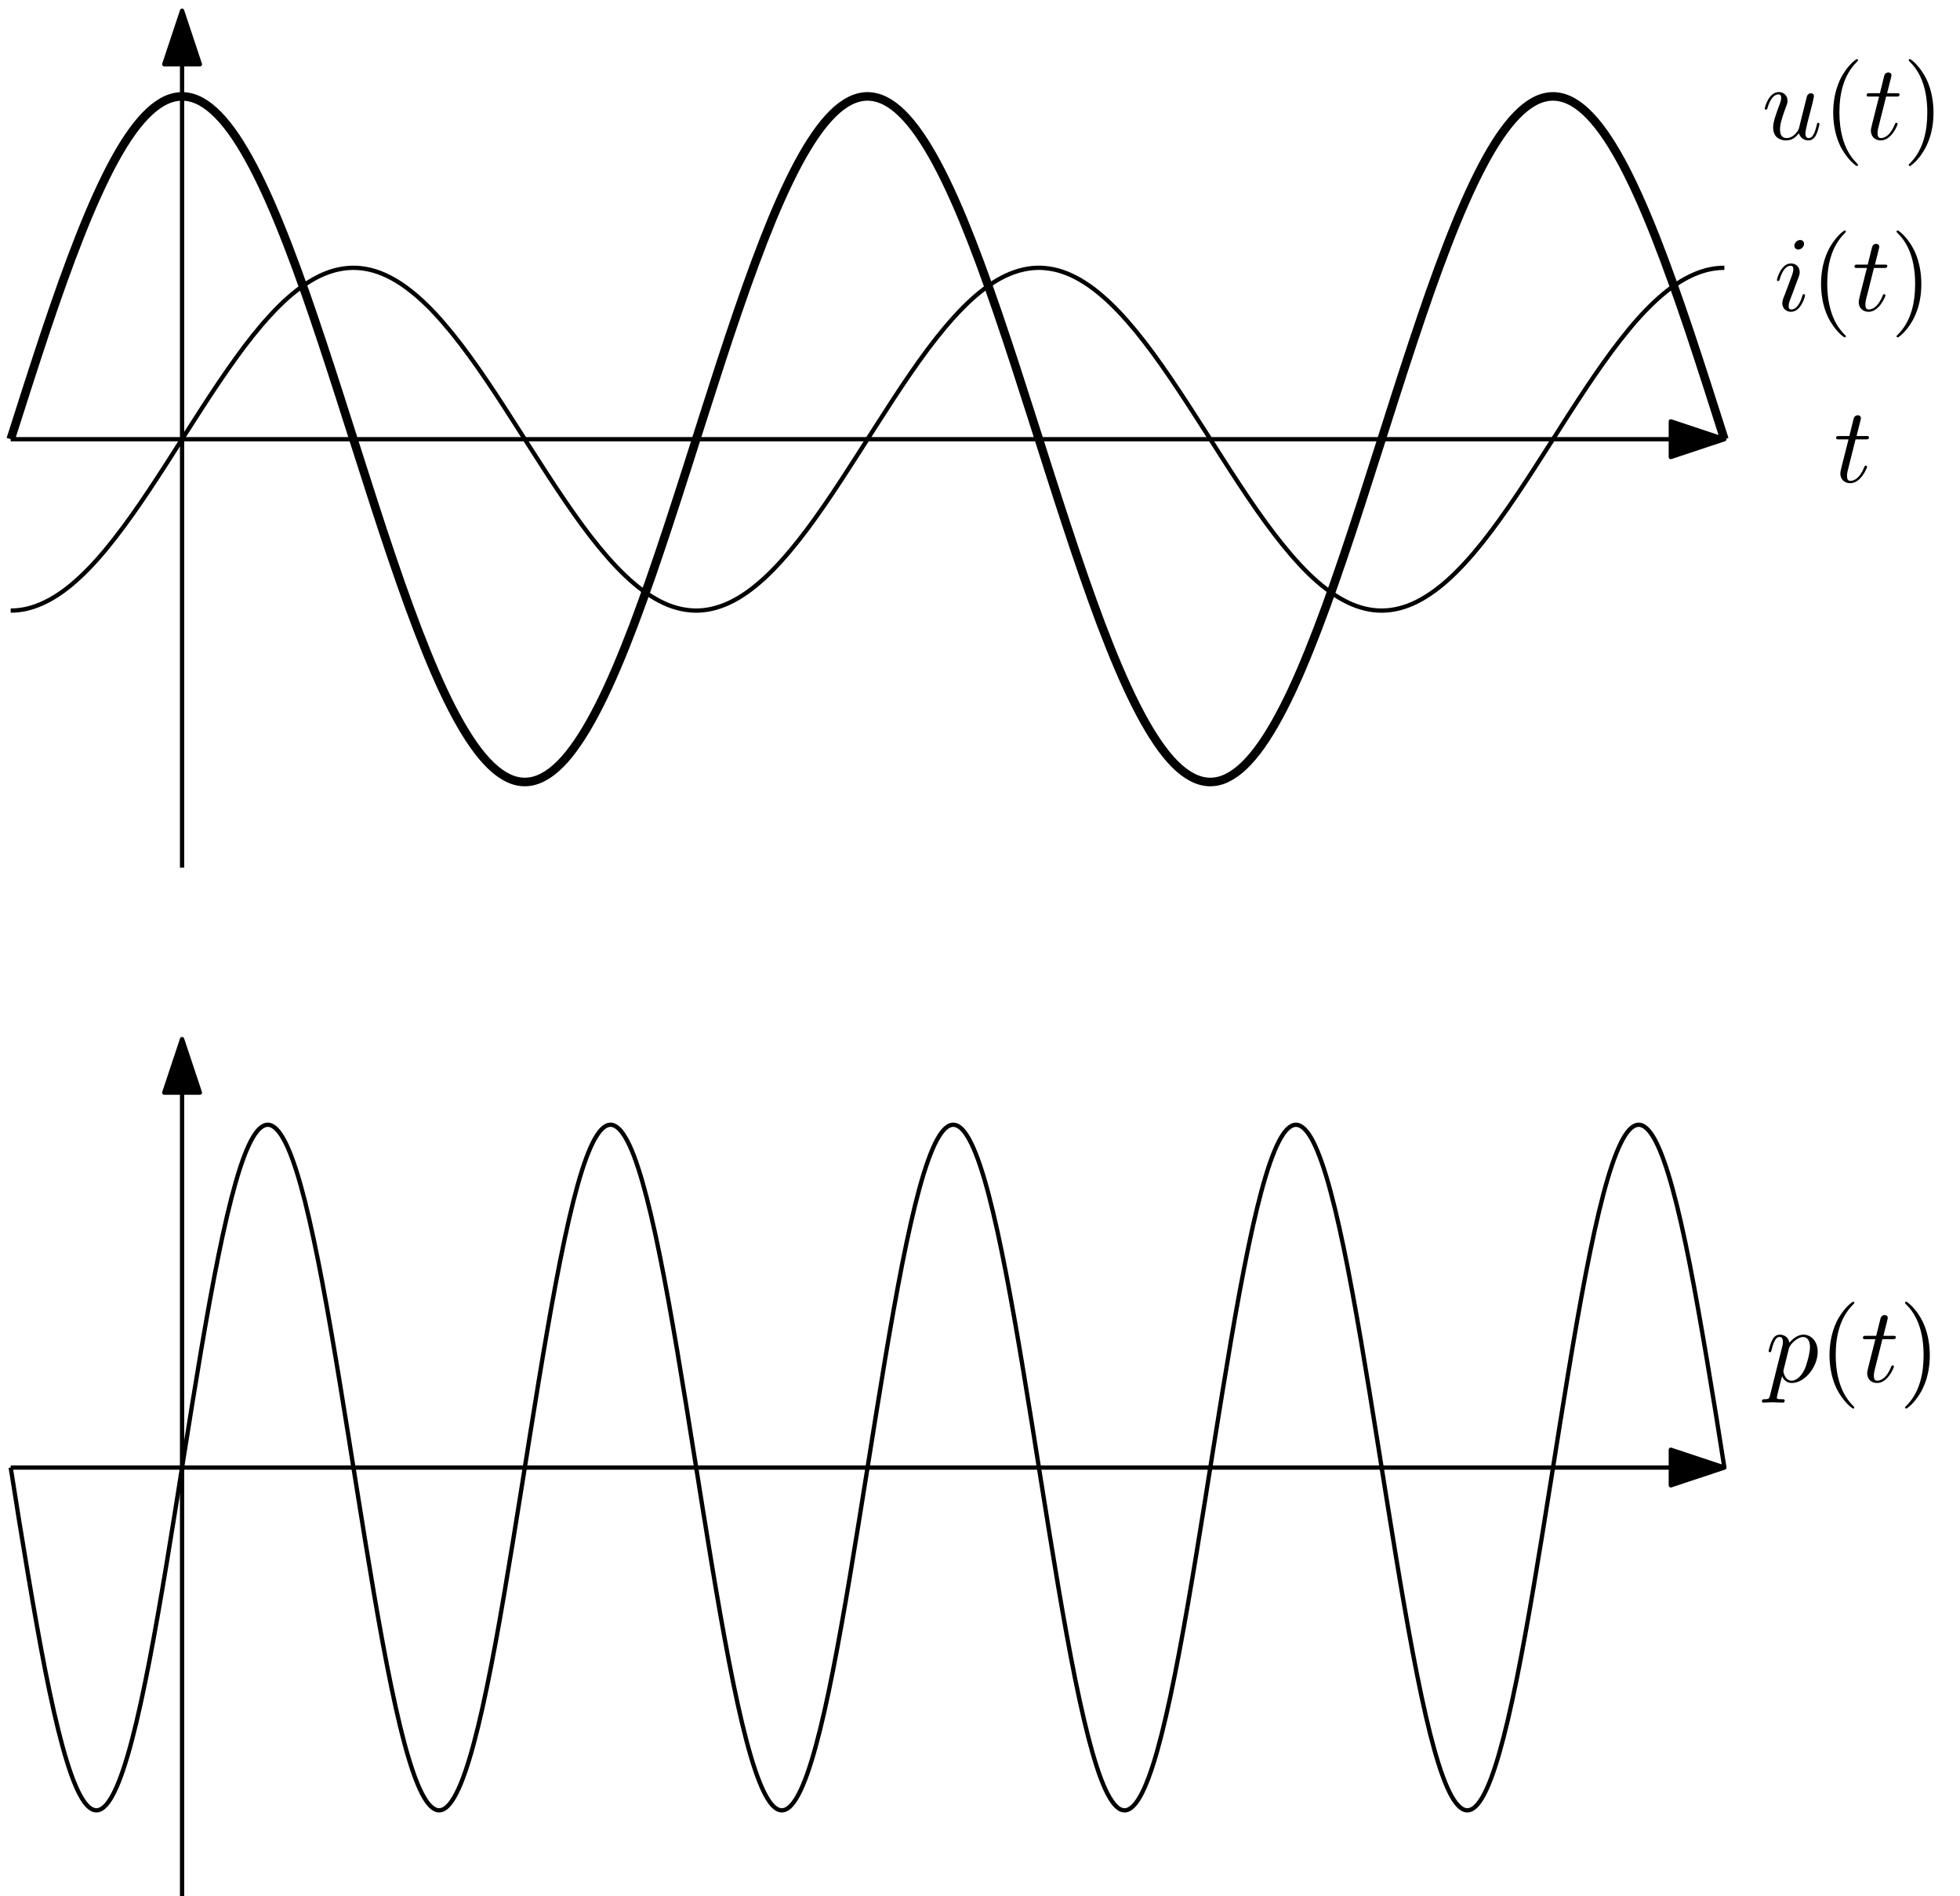 <?xml version="1.0" encoding="UTF-8"?>
<svg xmlns="http://www.w3.org/2000/svg" xmlns:xlink="http://www.w3.org/1999/xlink" width="183pt" height="177pt" viewBox="0 0 183 177" version="1.1">
<defs>
<g>
<symbol overflow="visible" id="glyph0-0">
<path style="stroke:none;" d=""/>
</symbol>
<symbol overflow="visible" id="glyph0-1">
<path style="stroke:none;" d="M 2.047 -3.984 L 2.984 -3.984 C 3.188 -3.984 3.297 -3.984 3.297 -4.188 C 3.297 -4.297 3.188 -4.297 3.016 -4.297 L 2.141 -4.297 C 2.5 -5.719 2.547 -5.906 2.547 -5.969 C 2.547 -6.141 2.422 -6.234 2.25 -6.234 C 2.219 -6.234 1.938 -6.234 1.859 -5.875 L 1.469 -4.297 L 0.531 -4.297 C 0.328 -4.297 0.234 -4.297 0.234 -4.109 C 0.234 -3.984 0.312 -3.984 0.516 -3.984 L 1.391 -3.984 C 0.672 -1.156 0.625 -0.984 0.625 -0.812 C 0.625 -0.266 1 0.109 1.547 0.109 C 2.562 0.109 3.125 -1.344 3.125 -1.422 C 3.125 -1.531 3.047 -1.531 3.016 -1.531 C 2.922 -1.531 2.906 -1.5 2.859 -1.391 C 2.438 -0.344 1.906 -0.109 1.562 -0.109 C 1.359 -0.109 1.25 -0.234 1.25 -0.562 C 1.25 -0.812 1.281 -0.875 1.312 -1.047 Z M 2.047 -3.984 "/>
</symbol>
<symbol overflow="visible" id="glyph1-0">
<path style="stroke:none;" d=""/>
</symbol>
<symbol overflow="visible" id="glyph1-1">
<path style="stroke:none;" d="M 2.828 -6.234 C 2.828 -6.438 2.688 -6.594 2.469 -6.594 C 2.188 -6.594 1.922 -6.328 1.922 -6.062 C 1.922 -5.875 2.062 -5.703 2.297 -5.703 C 2.531 -5.703 2.828 -5.938 2.828 -6.234 Z M 2.078 -2.484 C 2.188 -2.766 2.188 -2.797 2.297 -3.062 C 2.375 -3.266 2.422 -3.406 2.422 -3.594 C 2.422 -4.031 2.109 -4.406 1.609 -4.406 C 0.672 -4.406 0.297 -2.953 0.297 -2.875 C 0.297 -2.766 0.391 -2.766 0.406 -2.766 C 0.516 -2.766 0.516 -2.797 0.562 -2.953 C 0.844 -3.891 1.234 -4.188 1.578 -4.188 C 1.656 -4.188 1.828 -4.188 1.828 -3.875 C 1.828 -3.656 1.75 -3.453 1.719 -3.344 C 1.641 -3.094 1.188 -1.938 1.031 -1.5 C 0.922 -1.25 0.797 -0.922 0.797 -0.703 C 0.797 -0.234 1.141 0.109 1.609 0.109 C 2.547 0.109 2.922 -1.328 2.922 -1.422 C 2.922 -1.531 2.828 -1.531 2.797 -1.531 C 2.703 -1.531 2.703 -1.5 2.656 -1.344 C 2.469 -0.719 2.141 -0.109 1.641 -0.109 C 1.469 -0.109 1.391 -0.203 1.391 -0.438 C 1.391 -0.688 1.453 -0.828 1.688 -1.438 Z M 2.078 -2.484 "/>
</symbol>
<symbol overflow="visible" id="glyph1-2">
<path style="stroke:none;" d="M 3.484 -0.562 C 3.594 -0.156 3.953 0.109 4.375 0.109 C 4.719 0.109 4.953 -0.125 5.109 -0.438 C 5.281 -0.797 5.406 -1.406 5.406 -1.422 C 5.406 -1.531 5.328 -1.531 5.297 -1.531 C 5.188 -1.531 5.188 -1.484 5.156 -1.344 C 5.016 -0.781 4.828 -0.109 4.406 -0.109 C 4.203 -0.109 4.094 -0.234 4.094 -0.562 C 4.094 -0.781 4.219 -1.25 4.297 -1.609 L 4.578 -2.688 C 4.609 -2.828 4.703 -3.203 4.75 -3.359 C 4.797 -3.594 4.891 -3.969 4.891 -4.031 C 4.891 -4.203 4.75 -4.297 4.609 -4.297 C 4.562 -4.297 4.297 -4.281 4.219 -3.953 C 4.031 -3.219 3.594 -1.469 3.469 -0.953 C 3.453 -0.906 3.062 -0.109 2.328 -0.109 C 1.812 -0.109 1.719 -0.562 1.719 -0.922 C 1.719 -1.484 2 -2.266 2.25 -2.953 C 2.375 -3.266 2.422 -3.406 2.422 -3.594 C 2.422 -4.031 2.109 -4.406 1.609 -4.406 C 0.656 -4.406 0.297 -2.953 0.297 -2.875 C 0.297 -2.766 0.391 -2.766 0.406 -2.766 C 0.516 -2.766 0.516 -2.797 0.562 -2.953 C 0.812 -3.812 1.203 -4.188 1.578 -4.188 C 1.672 -4.188 1.828 -4.172 1.828 -3.859 C 1.828 -3.625 1.719 -3.328 1.656 -3.188 C 1.281 -2.188 1.078 -1.578 1.078 -1.094 C 1.078 -0.141 1.766 0.109 2.297 0.109 C 2.953 0.109 3.312 -0.344 3.484 -0.562 Z M 3.484 -0.562 "/>
</symbol>
<symbol overflow="visible" id="glyph1-3">
<path style="stroke:none;" d="M 0.453 1.219 C 0.375 1.562 0.344 1.625 -0.094 1.625 C -0.203 1.625 -0.312 1.625 -0.312 1.812 C -0.312 1.891 -0.266 1.938 -0.188 1.938 C 0.078 1.938 0.375 1.906 0.641 1.906 C 0.984 1.906 1.312 1.938 1.641 1.938 C 1.688 1.938 1.812 1.938 1.812 1.734 C 1.812 1.625 1.719 1.625 1.578 1.625 C 1.078 1.625 1.078 1.562 1.078 1.469 C 1.078 1.344 1.5 -0.281 1.562 -0.531 C 1.688 -0.234 1.969 0.109 2.484 0.109 C 3.641 0.109 4.891 -1.344 4.891 -2.812 C 4.891 -3.75 4.312 -4.406 3.562 -4.406 C 3.062 -4.406 2.578 -4.047 2.25 -3.656 C 2.156 -4.203 1.719 -4.406 1.359 -4.406 C 0.891 -4.406 0.703 -4.016 0.625 -3.844 C 0.438 -3.5 0.312 -2.906 0.312 -2.875 C 0.312 -2.766 0.406 -2.766 0.422 -2.766 C 0.531 -2.766 0.531 -2.781 0.594 -3 C 0.766 -3.703 0.969 -4.188 1.328 -4.188 C 1.5 -4.188 1.641 -4.109 1.641 -3.734 C 1.641 -3.5 1.609 -3.391 1.562 -3.219 Z M 2.203 -3.109 C 2.266 -3.375 2.547 -3.656 2.719 -3.812 C 3.078 -4.109 3.359 -4.188 3.531 -4.188 C 3.922 -4.188 4.172 -3.844 4.172 -3.25 C 4.172 -2.656 3.844 -1.516 3.656 -1.141 C 3.312 -0.438 2.844 -0.109 2.469 -0.109 C 1.812 -0.109 1.688 -0.938 1.688 -1 C 1.688 -1.016 1.688 -1.031 1.719 -1.156 Z M 2.203 -3.109 "/>
</symbol>
<symbol overflow="visible" id="glyph2-0">
<path style="stroke:none;" d=""/>
</symbol>
<symbol overflow="visible" id="glyph2-1">
<path style="stroke:none;" d="M 3.297 2.391 C 3.297 2.359 3.297 2.344 3.125 2.172 C 1.891 0.922 1.562 -0.969 1.562 -2.5 C 1.562 -4.234 1.938 -5.969 3.172 -7.203 C 3.297 -7.328 3.297 -7.344 3.297 -7.375 C 3.297 -7.453 3.266 -7.484 3.203 -7.484 C 3.094 -7.484 2.203 -6.797 1.609 -5.531 C 1.109 -4.438 0.984 -3.328 0.984 -2.5 C 0.984 -1.719 1.094 -0.516 1.641 0.625 C 2.25 1.844 3.094 2.5 3.203 2.5 C 3.266 2.5 3.297 2.469 3.297 2.391 Z M 3.297 2.391 "/>
</symbol>
<symbol overflow="visible" id="glyph3-0">
<path style="stroke:none;" d=""/>
</symbol>
<symbol overflow="visible" id="glyph3-1">
<path style="stroke:none;" d="M 2.047 -3.984 L 2.984 -3.984 C 3.188 -3.984 3.297 -3.984 3.297 -4.188 C 3.297 -4.297 3.188 -4.297 3.016 -4.297 L 2.141 -4.297 C 2.5 -5.719 2.547 -5.906 2.547 -5.969 C 2.547 -6.141 2.422 -6.234 2.25 -6.234 C 2.219 -6.234 1.938 -6.234 1.859 -5.875 L 1.469 -4.297 L 0.531 -4.297 C 0.328 -4.297 0.234 -4.297 0.234 -4.109 C 0.234 -3.984 0.312 -3.984 0.516 -3.984 L 1.391 -3.984 C 0.672 -1.156 0.625 -0.984 0.625 -0.812 C 0.625 -0.266 1 0.109 1.547 0.109 C 2.562 0.109 3.125 -1.344 3.125 -1.422 C 3.125 -1.531 3.047 -1.531 3.016 -1.531 C 2.922 -1.531 2.906 -1.5 2.859 -1.391 C 2.438 -0.344 1.906 -0.109 1.562 -0.109 C 1.359 -0.109 1.25 -0.234 1.25 -0.562 C 1.25 -0.812 1.281 -0.875 1.312 -1.047 Z M 2.047 -3.984 "/>
</symbol>
<symbol overflow="visible" id="glyph4-0">
<path style="stroke:none;" d=""/>
</symbol>
<symbol overflow="visible" id="glyph4-1">
<path style="stroke:none;" d="M 2.875 -2.5 C 2.875 -3.266 2.766 -4.469 2.219 -5.609 C 1.625 -6.828 0.766 -7.484 0.672 -7.484 C 0.609 -7.484 0.562 -7.438 0.562 -7.375 C 0.562 -7.344 0.562 -7.328 0.75 -7.141 C 1.734 -6.156 2.297 -4.578 2.297 -2.5 C 2.297 -0.781 1.938 0.969 0.703 2.219 C 0.562 2.344 0.562 2.359 0.562 2.391 C 0.562 2.453 0.609 2.5 0.672 2.5 C 0.766 2.5 1.672 1.812 2.25 0.547 C 2.766 -0.547 2.875 -1.656 2.875 -2.5 Z M 2.875 -2.5 "/>
</symbol>
<symbol overflow="visible" id="glyph5-0">
<path style="stroke:none;" d=""/>
</symbol>
<symbol overflow="visible" id="glyph5-1">
<path style="stroke:none;" d="M 3.297 2.391 C 3.297 2.359 3.297 2.344 3.125 2.172 C 1.891 0.922 1.562 -0.969 1.562 -2.5 C 1.562 -4.234 1.938 -5.969 3.172 -7.203 C 3.297 -7.328 3.297 -7.344 3.297 -7.375 C 3.297 -7.453 3.266 -7.484 3.203 -7.484 C 3.094 -7.484 2.203 -6.797 1.609 -5.531 C 1.109 -4.438 0.984 -3.328 0.984 -2.5 C 0.984 -1.719 1.094 -0.516 1.641 0.625 C 2.25 1.844 3.094 2.5 3.203 2.5 C 3.266 2.5 3.297 2.469 3.297 2.391 Z M 3.297 2.391 "/>
</symbol>
<symbol overflow="visible" id="glyph6-0">
<path style="stroke:none;" d=""/>
</symbol>
<symbol overflow="visible" id="glyph6-1">
<path style="stroke:none;" d="M 2.047 -3.984 L 2.984 -3.984 C 3.188 -3.984 3.297 -3.984 3.297 -4.188 C 3.297 -4.297 3.188 -4.297 3.016 -4.297 L 2.141 -4.297 C 2.5 -5.719 2.547 -5.906 2.547 -5.969 C 2.547 -6.141 2.422 -6.234 2.25 -6.234 C 2.219 -6.234 1.938 -6.234 1.859 -5.875 L 1.469 -4.297 L 0.531 -4.297 C 0.328 -4.297 0.234 -4.297 0.234 -4.109 C 0.234 -3.984 0.312 -3.984 0.516 -3.984 L 1.391 -3.984 C 0.672 -1.156 0.625 -0.984 0.625 -0.812 C 0.625 -0.266 1 0.109 1.547 0.109 C 2.562 0.109 3.125 -1.344 3.125 -1.422 C 3.125 -1.531 3.047 -1.531 3.016 -1.531 C 2.922 -1.531 2.906 -1.5 2.859 -1.391 C 2.438 -0.344 1.906 -0.109 1.562 -0.109 C 1.359 -0.109 1.25 -0.234 1.25 -0.562 C 1.25 -0.812 1.281 -0.875 1.312 -1.047 Z M 2.047 -3.984 "/>
</symbol>
<symbol overflow="visible" id="glyph7-0">
<path style="stroke:none;" d=""/>
</symbol>
<symbol overflow="visible" id="glyph7-1">
<path style="stroke:none;" d="M 2.875 -2.5 C 2.875 -3.266 2.766 -4.469 2.219 -5.609 C 1.625 -6.828 0.766 -7.484 0.672 -7.484 C 0.609 -7.484 0.562 -7.438 0.562 -7.375 C 0.562 -7.344 0.562 -7.328 0.75 -7.141 C 1.734 -6.156 2.297 -4.578 2.297 -2.5 C 2.297 -0.781 1.938 0.969 0.703 2.219 C 0.562 2.344 0.562 2.359 0.562 2.391 C 0.562 2.453 0.609 2.5 0.672 2.5 C 0.766 2.5 1.672 1.812 2.25 0.547 C 2.766 -0.547 2.875 -1.656 2.875 -2.5 Z M 2.875 -2.5 "/>
</symbol>
<symbol overflow="visible" id="glyph8-0">
<path style="stroke:none;" d=""/>
</symbol>
<symbol overflow="visible" id="glyph8-1">
<path style="stroke:none;" d="M 3.297 2.391 C 3.297 2.359 3.297 2.344 3.125 2.172 C 1.891 0.922 1.562 -0.969 1.562 -2.5 C 1.562 -4.234 1.938 -5.969 3.172 -7.203 C 3.297 -7.328 3.297 -7.344 3.297 -7.375 C 3.297 -7.453 3.266 -7.484 3.203 -7.484 C 3.094 -7.484 2.203 -6.797 1.609 -5.531 C 1.109 -4.438 0.984 -3.328 0.984 -2.5 C 0.984 -1.719 1.094 -0.516 1.641 0.625 C 2.25 1.844 3.094 2.5 3.203 2.5 C 3.266 2.5 3.297 2.469 3.297 2.391 Z M 3.297 2.391 "/>
</symbol>
<symbol overflow="visible" id="glyph9-0">
<path style="stroke:none;" d=""/>
</symbol>
<symbol overflow="visible" id="glyph9-1">
<path style="stroke:none;" d="M 2.047 -3.984 L 2.984 -3.984 C 3.188 -3.984 3.297 -3.984 3.297 -4.188 C 3.297 -4.297 3.188 -4.297 3.016 -4.297 L 2.141 -4.297 C 2.5 -5.719 2.547 -5.906 2.547 -5.969 C 2.547 -6.141 2.422 -6.234 2.25 -6.234 C 2.219 -6.234 1.938 -6.234 1.859 -5.875 L 1.469 -4.297 L 0.531 -4.297 C 0.328 -4.297 0.234 -4.297 0.234 -4.109 C 0.234 -3.984 0.312 -3.984 0.516 -3.984 L 1.391 -3.984 C 0.672 -1.156 0.625 -0.984 0.625 -0.812 C 0.625 -0.266 1 0.109 1.547 0.109 C 2.562 0.109 3.125 -1.344 3.125 -1.422 C 3.125 -1.531 3.047 -1.531 3.016 -1.531 C 2.922 -1.531 2.906 -1.5 2.859 -1.391 C 2.438 -0.344 1.906 -0.109 1.562 -0.109 C 1.359 -0.109 1.25 -0.234 1.25 -0.562 C 1.25 -0.812 1.281 -0.875 1.312 -1.047 Z M 2.047 -3.984 "/>
</symbol>
<symbol overflow="visible" id="glyph10-0">
<path style="stroke:none;" d=""/>
</symbol>
<symbol overflow="visible" id="glyph10-1">
<path style="stroke:none;" d="M 2.875 -2.5 C 2.875 -3.266 2.766 -4.469 2.219 -5.609 C 1.625 -6.828 0.766 -7.484 0.672 -7.484 C 0.609 -7.484 0.562 -7.438 0.562 -7.375 C 0.562 -7.344 0.562 -7.328 0.75 -7.141 C 1.734 -6.156 2.297 -4.578 2.297 -2.5 C 2.297 -0.781 1.938 0.969 0.703 2.219 C 0.562 2.344 0.562 2.359 0.562 2.391 C 0.562 2.453 0.609 2.5 0.672 2.5 C 0.766 2.5 1.672 1.812 2.25 0.547 C 2.766 -0.547 2.875 -1.656 2.875 -2.5 Z M 2.875 -2.5 "/>
</symbol>
</g>
</defs>
<g id="surface13075">
<path style="fill:none;stroke-width:0.4;stroke-linecap:butt;stroke-linejoin:round;stroke:rgb(0%,0%,0%);stroke-opacity:1;stroke-miterlimit:10;" d="M 224 680 L 224 760 " transform="matrix(1,0,0,-1,-207,761)"/>
<path style="fill-rule:evenodd;fill:rgb(0%,0%,0%);fill-opacity:1;stroke-width:0.4;stroke-linecap:butt;stroke-linejoin:round;stroke:rgb(0%,0%,0%);stroke-opacity:1;stroke-miterlimit:10;" d="M 224 760 L 222.336 755 L 225.664 755 Z M 224 760 " transform="matrix(1,0,0,-1,-207,761)"/>
<path style="fill:none;stroke-width:0.4;stroke-linecap:butt;stroke-linejoin:round;stroke:rgb(0%,0%,0%);stroke-opacity:1;stroke-miterlimit:10;" d="M 208 720 L 368 720 " transform="matrix(1,0,0,-1,-207,761)"/>
<path style="fill-rule:evenodd;fill:rgb(0%,0%,0%);fill-opacity:1;stroke-width:0.4;stroke-linecap:butt;stroke-linejoin:round;stroke:rgb(0%,0%,0%);stroke-opacity:1;stroke-miterlimit:10;" d="M 368 720 L 363 721.664 L 363 718.336 Z M 368 720 " transform="matrix(1,0,0,-1,-207,761)"/>
<path style="fill:none;stroke-width:0.4;stroke-linecap:butt;stroke-linejoin:round;stroke:rgb(0%,0%,0%);stroke-opacity:1;stroke-miterlimit:10;" d="M 208 704 C 208.539 704 209.078 704.066 209.617 704.199 C 210.156 704.336 210.695 704.535 211.23 704.801 C 211.77 705.062 212.309 705.391 212.848 705.777 C 213.387 706.168 213.926 706.613 214.465 707.117 C 215.004 707.617 215.543 708.172 216.082 708.777 C 216.621 709.379 217.16 710.031 217.695 710.719 C 218.234 711.41 218.773 712.137 219.312 712.895 C 219.852 713.652 220.391 714.441 220.93 715.25 C 221.469 716.059 222.008 716.887 222.547 717.723 C 223.086 718.562 223.621 719.406 224.16 720.254 C 224.699 721.102 225.238 721.945 225.777 722.777 C 226.316 723.613 226.855 724.434 227.395 725.234 C 227.934 726.031 228.473 726.809 229.012 727.555 C 229.547 728.301 230.086 729.016 230.625 729.691 C 231.164 730.363 231.703 730.996 232.242 731.578 C 232.781 732.164 233.32 732.699 233.859 733.18 C 234.398 733.66 234.938 734.082 235.477 734.445 C 236.012 734.809 236.551 735.113 237.09 735.352 C 237.629 735.59 238.168 735.766 238.707 735.871 C 239.246 735.977 239.785 736.02 240.324 735.992 C 240.863 735.965 241.402 735.871 241.938 735.711 C 242.477 735.551 243.016 735.324 243.555 735.035 C 244.094 734.746 244.633 734.395 245.172 733.98 C 245.711 733.57 246.25 733.102 246.789 732.578 C 247.328 732.055 247.867 731.477 248.402 730.855 C 248.941 730.234 249.48 729.566 250.02 728.863 C 250.559 728.156 251.098 727.418 251.637 726.648 C 252.176 725.875 252.715 725.078 253.254 724.262 C 253.793 723.449 254.328 722.613 254.867 721.773 C 255.406 720.934 255.945 720.082 256.484 719.238 C 257.023 718.395 257.562 717.551 258.102 716.723 C 258.641 715.895 259.18 715.082 259.719 714.289 C 260.258 713.5 260.793 712.734 261.332 712 C 261.871 711.266 262.41 710.566 262.949 709.91 C 263.488 709.254 264.027 708.641 264.566 708.074 C 265.105 707.512 265.645 706.996 266.184 706.539 C 266.719 706.082 267.258 705.68 267.797 705.344 C 268.336 705.004 268.875 704.727 269.414 704.512 C 269.953 704.301 270.492 704.152 271.031 704.074 C 271.57 703.992 272.109 703.977 272.648 704.031 C 273.184 704.086 273.723 704.207 274.262 704.395 C 274.801 704.578 275.34 704.832 275.879 705.145 C 276.418 705.461 276.957 705.836 277.496 706.273 C 278.035 706.707 278.574 707.199 279.109 707.742 C 279.648 708.289 280.188 708.883 280.727 709.523 C 281.266 710.16 281.805 710.844 282.344 711.562 C 282.883 712.285 283.422 713.039 283.961 713.82 C 284.5 714.598 285.035 715.406 285.574 716.227 C 286.113 717.051 286.652 717.887 287.191 718.73 C 287.73 719.574 288.27 720.426 288.809 721.27 C 289.348 722.113 289.887 722.949 290.426 723.773 C 290.965 724.594 291.5 725.402 292.039 726.18 C 292.578 726.961 293.117 727.715 293.656 728.438 C 294.195 729.156 294.734 729.84 295.273 730.477 C 295.812 731.117 296.352 731.711 296.891 732.258 C 297.426 732.801 297.965 733.293 298.504 733.727 C 299.043 734.164 299.582 734.539 300.121 734.855 C 300.66 735.168 301.199 735.422 301.738 735.605 C 302.277 735.793 302.816 735.914 303.352 735.969 C 303.891 736.023 304.43 736.008 304.969 735.926 C 305.508 735.848 306.047 735.699 306.586 735.488 C 307.125 735.273 307.664 734.996 308.203 734.656 C 308.742 734.32 309.281 733.918 309.816 733.461 C 310.355 733.004 310.895 732.488 311.434 731.926 C 311.973 731.359 312.512 730.746 313.051 730.09 C 313.59 729.434 314.129 728.734 314.668 728 C 315.207 727.266 315.742 726.5 316.281 725.711 C 316.82 724.918 317.359 724.105 317.898 723.277 C 318.438 722.449 318.977 721.605 319.516 720.762 C 320.055 719.918 320.594 719.066 321.133 718.227 C 321.672 717.387 322.207 716.551 322.746 715.738 C 323.285 714.922 323.824 714.125 324.363 713.352 C 324.902 712.582 325.441 711.844 325.98 711.137 C 326.52 710.434 327.059 709.766 327.598 709.145 C 328.137 708.523 328.672 707.945 329.211 707.422 C 329.75 706.898 330.289 706.43 330.828 706.02 C 331.367 705.605 331.906 705.254 332.445 704.965 C 332.984 704.676 333.523 704.449 334.062 704.289 C 334.598 704.129 335.137 704.035 335.676 704.008 C 336.215 703.98 336.754 704.023 337.293 704.129 C 337.832 704.234 338.371 704.41 338.91 704.648 C 339.449 704.887 339.988 705.191 340.523 705.555 C 341.062 705.918 341.602 706.34 342.141 706.82 C 342.68 707.301 343.219 707.836 343.758 708.422 C 344.297 709.004 344.836 709.637 345.375 710.309 C 345.91 710.984 346.449 711.699 346.988 712.445 C 347.527 713.191 348.066 713.969 348.605 714.766 C 349.145 715.566 349.684 716.387 350.223 717.223 C 350.762 718.055 351.301 718.898 351.84 719.746 C 352.379 720.594 352.914 721.438 353.453 722.277 C 353.992 723.113 354.531 723.941 355.07 724.75 C 355.609 725.559 356.148 726.348 356.688 727.105 C 357.227 727.863 357.766 728.59 358.305 729.281 C 358.844 729.969 359.379 730.621 359.918 731.223 C 360.457 731.828 360.996 732.383 361.535 732.883 C 362.074 733.387 362.613 733.832 363.152 734.223 C 363.691 734.609 364.23 734.938 364.77 735.199 C 365.305 735.465 365.844 735.664 366.383 735.801 C 366.922 735.934 367.461 736 368 736 " transform="matrix(1,0,0,-1,-207,761)"/>
<g style="fill:rgb(0%,0%,0%);fill-opacity:1;">
  <use xlink:href="#glyph0-1" x="171.201" y="45"/>
</g>
<g style="fill:rgb(0%,0%,0%);fill-opacity:1;">
  <use xlink:href="#glyph1-1" x="165.611" y="28.999"/>
</g>
<g style="fill:rgb(0%,0%,0%);fill-opacity:1;">
  <use xlink:href="#glyph2-1" x="169.042" y="28.999"/>
</g>
<g style="fill:rgb(0%,0%,0%);fill-opacity:1;">
  <use xlink:href="#glyph3-1" x="172.917" y="28.999"/>
</g>
<g style="fill:rgb(0%,0%,0%);fill-opacity:1;">
  <use xlink:href="#glyph4-1" x="176.514" y="28.999"/>
</g>
<g style="fill:rgb(0%,0%,0%);fill-opacity:1;">
  <use xlink:href="#glyph1-2" x="164.475" y="12.999"/>
</g>
<g style="fill:rgb(0%,0%,0%);fill-opacity:1;">
  <use xlink:href="#glyph5-1" x="170.178" y="12.999"/>
</g>
<g style="fill:rgb(0%,0%,0%);fill-opacity:1;">
  <use xlink:href="#glyph6-1" x="174.053" y="12.999"/>
</g>
<g style="fill:rgb(0%,0%,0%);fill-opacity:1;">
  <use xlink:href="#glyph7-1" x="177.65" y="12.999"/>
</g>
<path style="fill:none;stroke-width:0.8;stroke-linecap:butt;stroke-linejoin:round;stroke:rgb(0%,0%,0%);stroke-opacity:1;stroke-miterlimit:10;" d="M 208 720 C 208.539 721.703 209.078 723.387 209.617 725.055 C 210.156 726.727 210.695 728.375 211.23 729.984 C 211.77 731.594 212.309 733.16 212.848 734.664 C 213.387 736.168 213.926 737.609 214.465 738.973 C 215.004 740.336 215.543 741.617 216.082 742.805 C 216.621 743.992 217.16 745.086 217.695 746.066 C 218.234 747.047 218.773 747.922 219.312 748.672 C 219.852 749.422 220.391 750.055 220.93 750.559 C 221.469 751.059 222.008 751.434 222.547 751.676 C 223.086 751.914 223.621 752.023 224.16 751.996 C 224.699 751.969 225.238 751.809 225.777 751.516 C 226.316 751.219 226.855 750.793 227.395 750.238 C 227.934 749.688 228.473 749.004 229.012 748.207 C 229.547 747.406 230.086 746.488 230.625 745.465 C 231.164 744.438 231.703 743.309 232.242 742.082 C 232.781 740.859 233.32 739.539 233.859 738.145 C 234.398 736.75 234.938 735.281 235.477 733.754 C 236.012 732.227 236.551 730.641 237.09 729.016 C 237.629 727.391 238.168 725.73 238.707 724.051 C 239.246 722.371 239.785 720.676 240.324 718.984 C 240.863 717.293 241.402 715.605 241.938 713.945 C 242.477 712.281 243.016 710.645 243.555 709.055 C 244.094 707.465 244.633 705.922 245.172 704.441 C 245.711 702.961 246.25 701.551 246.789 700.219 C 247.328 698.887 247.867 697.641 248.402 696.492 C 248.941 695.344 249.48 694.297 250.02 693.359 C 250.559 692.422 251.098 691.594 251.637 690.891 C 252.176 690.188 252.715 689.609 253.254 689.156 C 253.793 688.707 254.328 688.387 254.867 688.195 C 255.406 688.008 255.945 687.957 256.484 688.035 C 257.023 688.117 257.562 688.332 258.102 688.68 C 258.641 689.023 259.18 689.504 259.719 690.105 C 260.258 690.711 260.793 691.441 261.332 692.289 C 261.871 693.133 262.41 694.098 262.949 695.164 C 263.488 696.23 264.027 697.402 264.566 698.664 C 265.105 699.926 265.645 701.277 266.184 702.699 C 266.719 704.125 267.258 705.621 267.797 707.172 C 268.336 708.719 268.875 710.324 269.414 711.965 C 269.953 713.602 270.492 715.273 271.031 716.957 C 271.57 718.645 272.109 720.34 272.648 722.031 C 273.184 723.719 273.723 725.398 274.262 727.051 C 274.801 728.699 275.34 730.32 275.879 731.895 C 276.418 733.465 276.957 734.984 277.496 736.438 C 278.035 737.891 278.574 739.273 279.109 740.57 C 279.648 741.867 280.188 743.074 280.727 744.184 C 281.266 745.293 281.805 746.301 282.344 747.191 C 282.883 748.082 283.422 748.863 283.961 749.516 C 284.5 750.168 285.035 750.699 285.574 751.098 C 286.113 751.496 286.652 751.766 287.191 751.898 C 287.73 752.035 288.27 752.035 288.809 751.898 C 289.348 751.766 289.887 751.496 290.426 751.098 C 290.965 750.699 291.5 750.168 292.039 749.516 C 292.578 748.863 293.117 748.082 293.656 747.191 C 294.195 746.301 294.734 745.293 295.273 744.184 C 295.812 743.074 296.352 741.867 296.891 740.57 C 297.426 739.273 297.965 737.891 298.504 736.438 C 299.043 734.984 299.582 733.465 300.121 731.895 C 300.66 730.32 301.199 728.699 301.738 727.051 C 302.277 725.398 302.816 723.719 303.352 722.031 C 303.891 720.34 304.43 718.645 304.969 716.957 C 305.508 715.273 306.047 713.602 306.586 711.965 C 307.125 710.324 307.664 708.719 308.203 707.172 C 308.742 705.621 309.281 704.125 309.816 702.699 C 310.355 701.277 310.895 699.926 311.434 698.664 C 311.973 697.402 312.512 696.23 313.051 695.164 C 313.59 694.098 314.129 693.133 314.668 692.289 C 315.207 691.441 315.742 690.711 316.281 690.105 C 316.82 689.504 317.359 689.023 317.898 688.68 C 318.438 688.332 318.977 688.117 319.516 688.035 C 320.055 687.957 320.594 688.008 321.133 688.195 C 321.672 688.387 322.207 688.707 322.746 689.156 C 323.285 689.609 323.824 690.188 324.363 690.891 C 324.902 691.594 325.441 692.422 325.98 693.359 C 326.52 694.297 327.059 695.344 327.598 696.492 C 328.137 697.641 328.672 698.887 329.211 700.219 C 329.75 701.551 330.289 702.961 330.828 704.441 C 331.367 705.922 331.906 707.465 332.445 709.055 C 332.984 710.645 333.523 712.281 334.062 713.945 C 334.598 715.605 335.137 717.293 335.676 718.984 C 336.215 720.676 336.754 722.371 337.293 724.051 C 337.832 725.73 338.371 727.391 338.91 729.016 C 339.449 730.641 339.988 732.227 340.523 733.754 C 341.062 735.281 341.602 736.75 342.141 738.145 C 342.68 739.539 343.219 740.859 343.758 742.082 C 344.297 743.309 344.836 744.438 345.375 745.465 C 345.91 746.488 346.449 747.406 346.988 748.207 C 347.527 749.004 348.066 749.688 348.605 750.238 C 349.145 750.793 349.684 751.219 350.223 751.516 C 350.762 751.809 351.301 751.969 351.84 751.996 C 352.379 752.023 352.914 751.914 353.453 751.676 C 353.992 751.434 354.531 751.059 355.07 750.559 C 355.609 750.055 356.148 749.422 356.688 748.672 C 357.227 747.922 357.766 747.047 358.305 746.066 C 358.844 745.086 359.379 743.992 359.918 742.805 C 360.457 741.617 360.996 740.336 361.535 738.973 C 362.074 737.609 362.613 736.168 363.152 734.664 C 363.691 733.16 364.23 731.594 364.77 729.984 C 365.305 728.375 365.844 726.727 366.383 725.055 C 366.922 723.387 367.461 721.703 368 720 " transform="matrix(1,0,0,-1,-207,761)"/>
<path style="fill:none;stroke-width:0.4;stroke-linecap:butt;stroke-linejoin:round;stroke:rgb(0%,0%,0%);stroke-opacity:1;stroke-miterlimit:10;" d="M 224 584 L 224 664 " transform="matrix(1,0,0,-1,-207,761)"/>
<path style="fill-rule:evenodd;fill:rgb(0%,0%,0%);fill-opacity:1;stroke-width:0.4;stroke-linecap:butt;stroke-linejoin:round;stroke:rgb(0%,0%,0%);stroke-opacity:1;stroke-miterlimit:10;" d="M 224 664 L 222.336 659 L 225.664 659 Z M 224 664 " transform="matrix(1,0,0,-1,-207,761)"/>
<path style="fill:none;stroke-width:0.4;stroke-linecap:butt;stroke-linejoin:round;stroke:rgb(0%,0%,0%);stroke-opacity:1;stroke-miterlimit:10;" d="M 208 624 L 368 624 " transform="matrix(1,0,0,-1,-207,761)"/>
<path style="fill-rule:evenodd;fill:rgb(0%,0%,0%);fill-opacity:1;stroke-width:0.4;stroke-linecap:butt;stroke-linejoin:round;stroke:rgb(0%,0%,0%);stroke-opacity:1;stroke-miterlimit:10;" d="M 368 624 L 363 625.664 L 363 622.336 Z M 368 624 " transform="matrix(1,0,0,-1,-207,761)"/>
<path style="fill:none;stroke-width:0.4;stroke-linecap:butt;stroke-linejoin:round;stroke:rgb(0%,0%,0%);stroke-opacity:1;stroke-miterlimit:10;" d="M 208 624 C 208.539 620.539 209.078 617.211 209.617 614.016 C 210.156 610.82 210.695 607.758 211.23 605.027 C 211.77 602.297 212.309 599.895 212.848 597.934 C 213.387 595.973 213.926 594.449 214.465 593.441 C 215.004 592.438 215.543 591.949 216.082 592.004 C 216.621 592.059 217.16 592.652 217.695 593.762 C 218.234 594.867 218.773 596.484 219.312 598.535 C 219.852 600.586 220.391 603.066 220.93 605.855 C 221.469 608.641 222.008 611.738 222.547 614.984 C 223.086 618.23 223.621 621.633 224.16 625.016 C 224.699 628.398 225.238 631.766 225.777 634.945 C 226.316 638.125 226.855 641.121 227.395 643.781 C 227.934 646.441 228.473 648.766 229.012 650.641 C 229.547 652.516 230.086 653.941 230.625 654.844 C 231.164 655.746 231.703 656.125 232.242 655.965 C 232.781 655.801 233.32 655.102 233.859 653.895 C 234.398 652.684 234.938 650.973 235.477 648.836 C 236.012 646.703 236.551 644.148 237.09 641.301 C 237.629 638.453 238.168 635.312 238.707 632.035 C 239.246 628.762 239.785 625.348 240.324 621.969 C 240.863 618.594 241.402 615.25 241.938 612.105 C 242.477 608.965 243.016 606.023 243.555 603.43 C 244.094 600.84 244.633 598.594 245.172 596.809 C 245.711 595.023 246.25 593.699 246.789 592.902 C 247.328 592.105 247.867 591.832 248.402 592.102 C 248.941 592.367 249.48 593.176 250.02 594.484 C 250.559 595.793 251.098 597.598 251.637 599.816 C 252.176 602.031 252.715 604.66 253.254 607.562 C 253.793 610.465 254.328 613.648 254.867 616.949 C 255.406 620.25 255.945 623.672 256.484 627.043 C 257.023 630.41 257.562 633.73 258.102 636.828 C 258.641 639.93 259.18 642.812 259.719 645.336 C 260.258 647.859 260.793 650.02 261.332 651.711 C 261.871 653.406 262.41 654.629 262.949 655.32 C 263.488 656.016 264.027 656.18 264.566 655.805 C 265.105 655.426 265.645 654.516 266.184 653.109 C 266.719 651.703 267.258 649.805 267.797 647.508 C 268.336 645.211 268.875 642.516 269.414 639.559 C 269.953 636.602 270.492 633.379 271.031 630.055 C 271.57 626.734 272.109 623.305 272.645 619.949 C 273.184 616.59 273.723 613.301 274.262 610.246 C 274.801 607.191 275.34 604.367 275.879 601.918 C 276.418 599.469 276.957 597.391 277.496 595.793 C 278.035 594.195 278.574 593.074 279.109 592.484 C 279.648 591.898 280.188 591.844 280.727 592.324 C 281.266 592.809 281.805 593.824 282.344 595.328 C 282.883 596.832 283.422 598.82 283.961 601.195 C 284.5 603.566 285.035 606.328 285.574 609.336 C 286.113 612.344 286.652 615.602 287.191 618.945 C 287.73 622.285 288.27 625.715 288.809 629.055 C 289.348 632.398 289.887 635.656 290.426 638.664 C 290.965 641.672 291.5 644.434 292.039 646.805 C 292.578 649.18 293.117 651.168 293.656 652.672 C 294.195 654.176 294.734 655.191 295.273 655.676 C 295.812 656.156 296.352 656.102 296.891 655.516 C 297.426 654.926 297.965 653.805 298.504 652.207 C 299.043 650.609 299.582 648.531 300.121 646.082 C 300.66 643.633 301.199 640.809 301.738 637.754 C 302.277 634.699 302.816 631.41 303.355 628.051 C 303.891 624.695 304.43 621.266 304.969 617.945 C 305.508 614.621 306.047 611.398 306.586 608.441 C 307.125 605.484 307.664 602.789 308.203 600.492 C 308.742 598.195 309.281 596.297 309.816 594.891 C 310.355 593.484 310.895 592.574 311.434 592.195 C 311.973 591.82 312.512 591.984 313.051 592.68 C 313.59 593.371 314.129 594.594 314.668 596.289 C 315.207 597.98 315.742 600.141 316.281 602.664 C 316.82 605.188 317.359 608.07 317.898 611.172 C 318.438 614.27 318.977 617.59 319.516 620.957 C 320.055 624.328 320.594 627.75 321.133 631.051 C 321.672 634.352 322.207 637.535 322.746 640.438 C 323.285 643.34 323.824 645.969 324.363 648.184 C 324.902 650.402 325.441 652.207 325.98 653.516 C 326.52 654.824 327.059 655.633 327.598 655.898 C 328.133 656.168 328.672 655.895 329.211 655.098 C 329.75 654.301 330.289 652.977 330.828 651.191 C 331.367 649.406 331.906 647.16 332.445 644.57 C 332.984 641.977 333.523 639.035 334.062 635.895 C 334.598 632.75 335.137 629.406 335.676 626.031 C 336.215 622.652 336.754 619.238 337.293 615.965 C 337.832 612.688 338.371 609.547 338.91 606.699 C 339.449 603.852 339.988 601.297 340.523 599.164 C 341.062 597.027 341.602 595.316 342.141 594.105 C 342.68 592.898 343.219 592.199 343.758 592.035 C 344.297 591.875 344.836 592.254 345.375 593.156 C 345.914 594.059 346.453 595.484 346.988 597.359 C 347.527 599.234 348.066 601.559 348.605 604.219 C 349.145 606.879 349.684 609.875 350.223 613.055 C 350.762 616.234 351.301 619.602 351.84 622.984 C 352.379 626.367 352.914 629.77 353.453 633.016 C 353.992 636.262 354.531 639.359 355.07 642.145 C 355.609 644.934 356.148 647.414 356.688 649.465 C 357.227 651.516 357.766 653.133 358.305 654.238 C 358.84 655.348 359.379 655.941 359.918 655.996 C 360.457 656.051 360.996 655.562 361.535 654.559 C 362.074 653.551 362.613 652.027 363.152 650.066 C 363.691 648.105 364.23 645.703 364.77 642.973 C 365.305 640.242 365.844 637.18 366.383 633.984 C 366.922 630.789 367.461 627.461 368 624 " transform="matrix(1,0,0,-1,-207,761)"/>
<g style="fill:rgb(0%,0%,0%);fill-opacity:1;">
  <use xlink:href="#glyph1-3" x="164.821" y="128.999"/>
</g>
<g style="fill:rgb(0%,0%,0%);fill-opacity:1;">
  <use xlink:href="#glyph8-1" x="169.833" y="128.999"/>
</g>
<g style="fill:rgb(0%,0%,0%);fill-opacity:1;">
  <use xlink:href="#glyph9-1" x="173.708" y="128.999"/>
</g>
<g style="fill:rgb(0%,0%,0%);fill-opacity:1;">
  <use xlink:href="#glyph10-1" x="177.304" y="128.999"/>
</g>
</g>
</svg>
